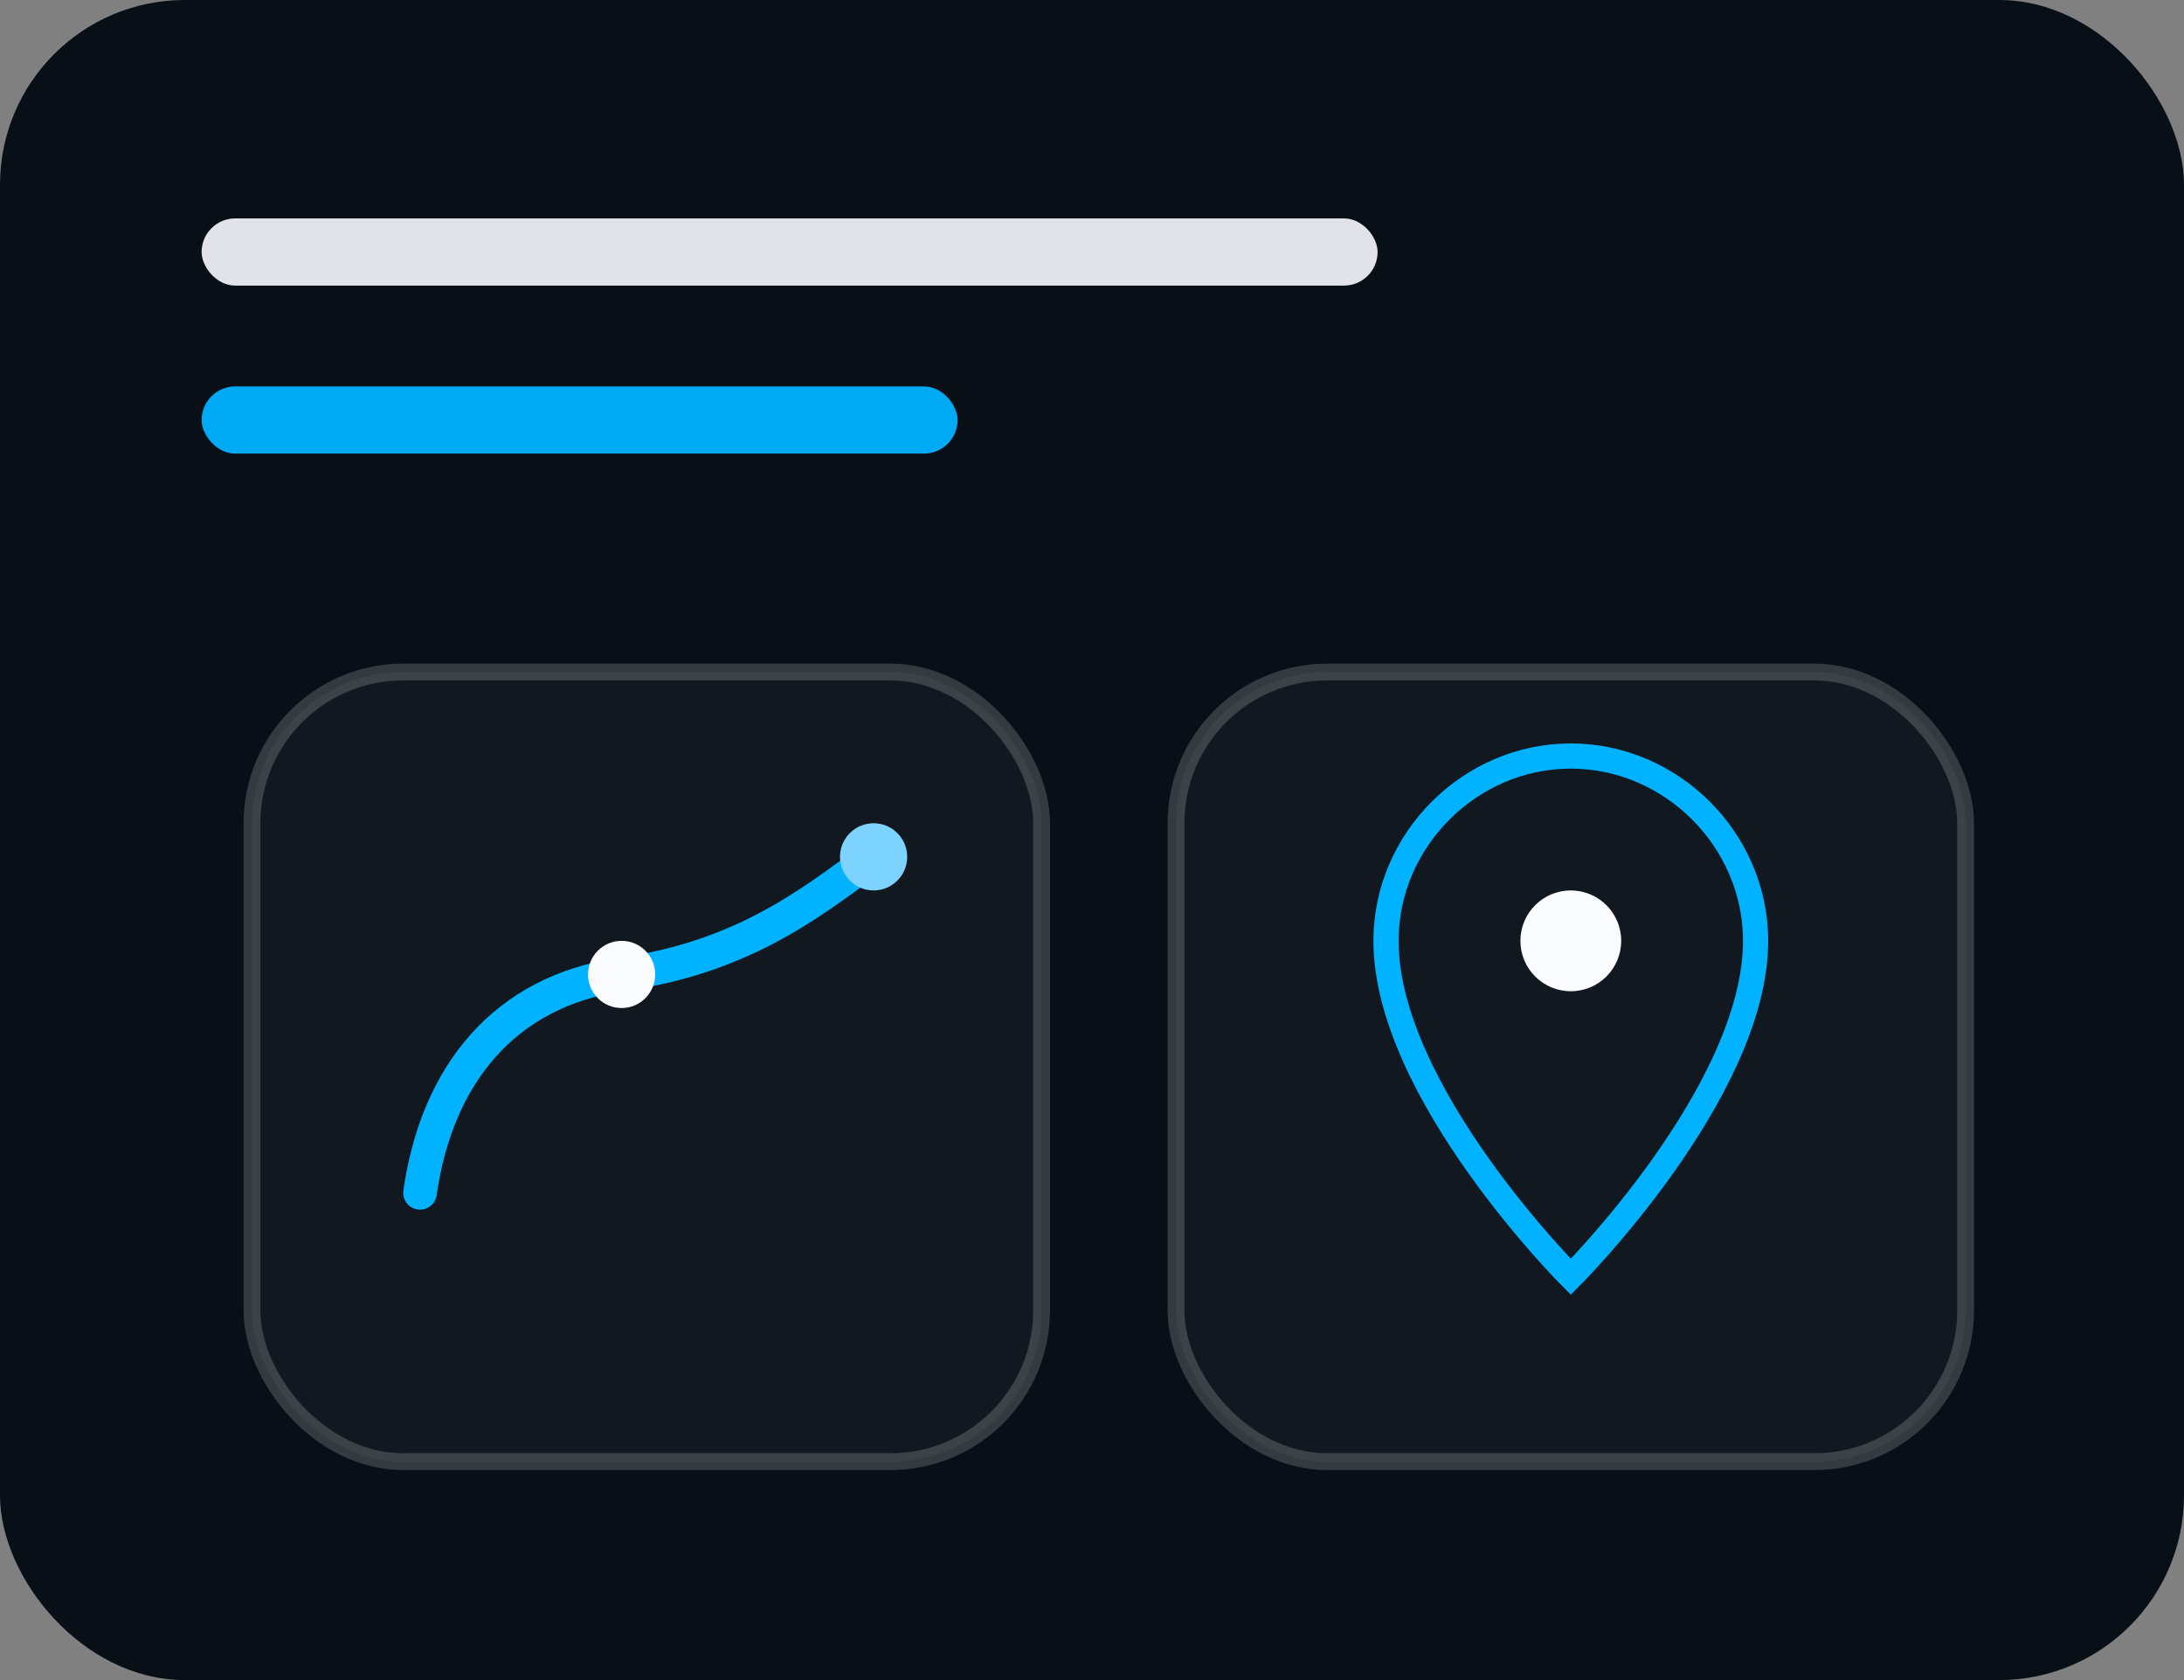 
                <svg xmlns="http://www.w3.org/2000/svg" viewBox="0 0 260 200">
                  <rect x="0" y="0" width="260" height="200" fill="#808080" stroke="none"/>
                  <rect width="260" height="200" rx="22" fill="#080f17"/>
                  <rect x="24" y="26" width="140" height="8" rx="4" fill="#F9FBFF" opacity="0.9"/>
                  <rect x="24" y="46" width="90" height="8" rx="4" fill="#00B2FF" opacity="0.95"/>
                  <g transform="translate(30,80)">
                    <rect x="0" y="0" width="94" height="94" rx="18" fill="rgba(249,251,255,0.04)" stroke="rgba(255,255,255,0.18)" stroke-width="2"/>
                    <path d="M20,62 C22,48 30,38 44,36 C58,34 66,28 74,22" fill="none" stroke="#00B2FF" stroke-width="4" stroke-linecap="round"/>
                    <circle cx="44" cy="36" r="4" fill="#F9FBFF"/>
                    <circle cx="74" cy="22" r="4" fill="#7dd3ff"/>
                  </g>
                  <g transform="translate(140,80)">
                    <rect x="0" y="0" width="94" height="94" rx="18" fill="rgba(249,251,255,0.04)" stroke="rgba(255,255,255,0.18)" stroke-width="2"/>
                    <path d="M47,10 C35,10 25,20 25,32 C25,50 47,72 47,72 C47,72 69,50 69,32 C69,20 59,10 47,10z" fill="none" stroke="#00B2FF" stroke-width="3" stroke-linecap="round"/>
                    <circle cx="47" cy="32" r="6" fill="#F9FBFF"/>
                  </g>
                </svg>